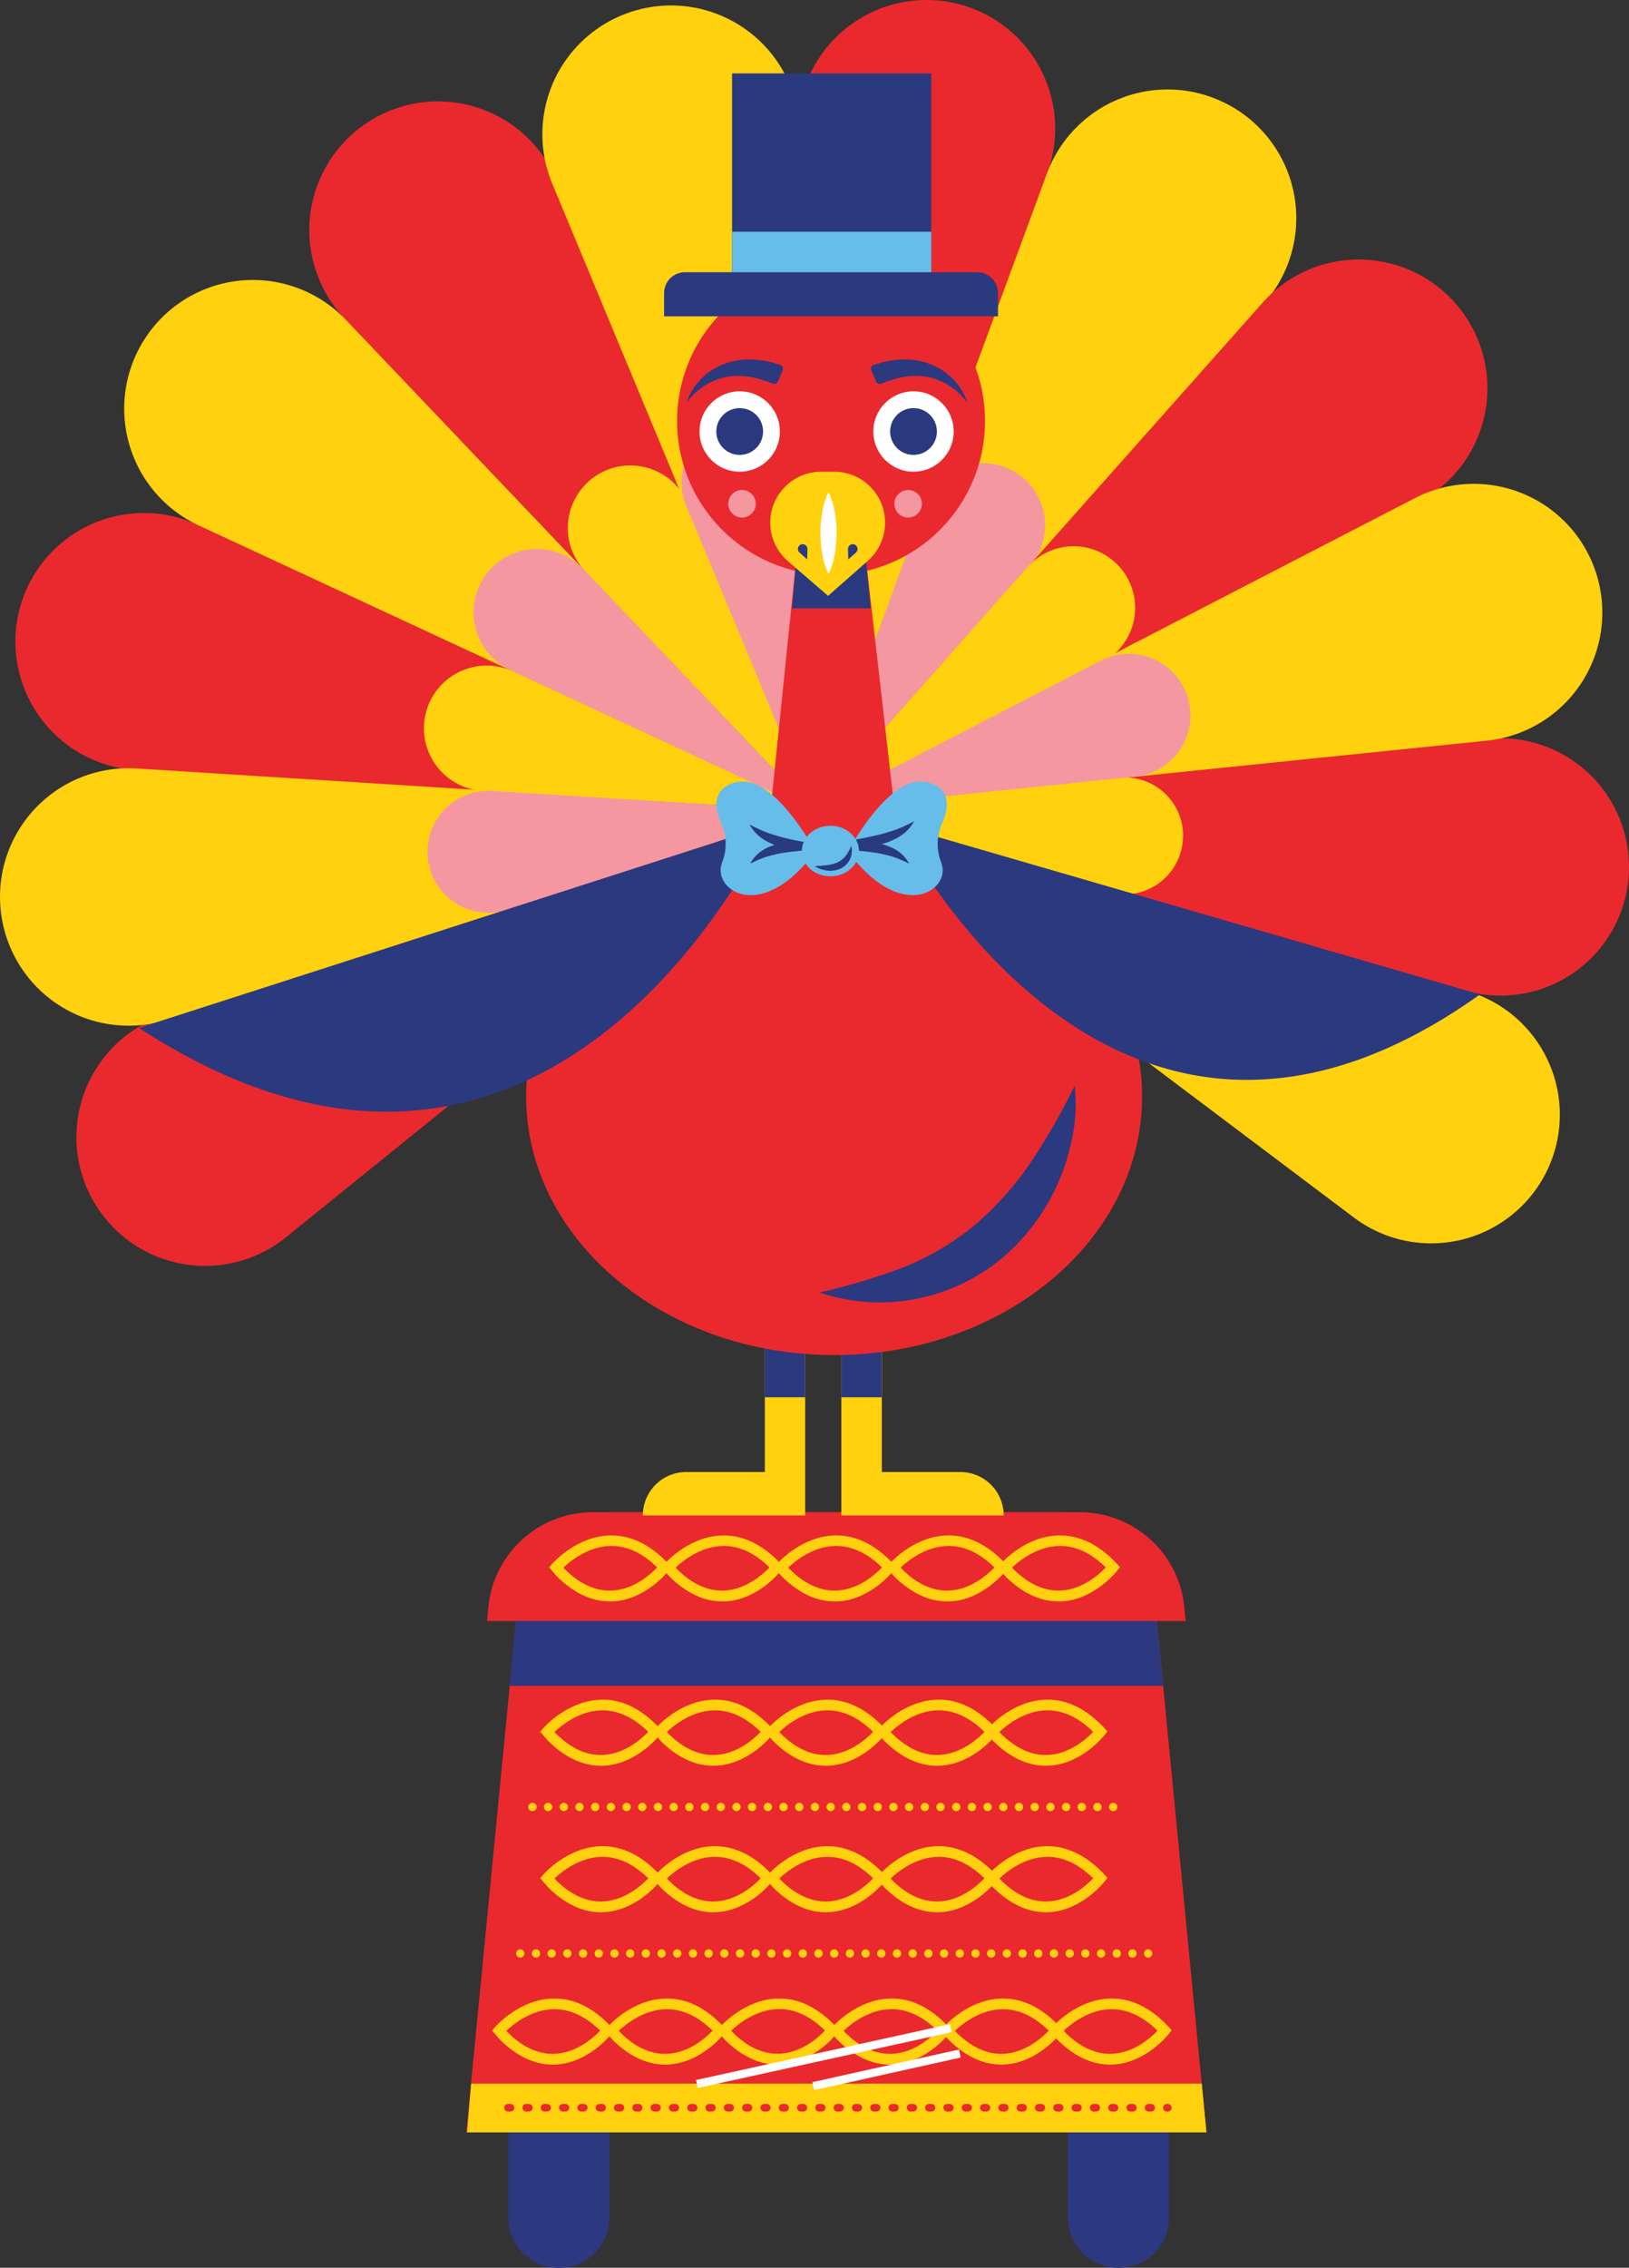 <svg id="Layer_1" data-name="Layer 1" xmlns="http://www.w3.org/2000/svg" viewBox="0 0 537.57 748"><rect x="0" y="0" width="537.57" height="748" fill="#333333" stroke="none"/><defs><style>.cls-1{fill:#ea292e;}.cls-2{fill:#2c387f;}.cls-3{fill:#ffd10f;}.cls-4,.cls-5{fill:none;stroke-linecap:round;stroke-linejoin:round;}.cls-4{stroke:#ea292e;stroke-width:2.5px;stroke-dasharray:0.86 5.18;}.cls-5{stroke:#ffd10f;stroke-width:2.75px;stroke-dasharray:0 5.18;}.cls-6{fill:#fff;}.cls-7{fill:#2b397f;}.cls-8{fill:#f597a1;}.cls-9{fill:#66bdea;}.cls-10{fill:#293a7f;}</style></defs><g id="turkey_float" data-name="turkey float"><g id="Group_6771" data-name="Group 6771"><path id="Path_24384" data-name="Path 24384" class="cls-1" d="M398.13,703.36H153.87L171,527.4a31.64,31.64,0,0,1,31.49-28.59H349.55a31.65,31.65,0,0,1,31.5,28.59Z"/><path id="Path_24385" data-name="Path 24385" class="cls-2" d="M167.73,703.36v28.17A16.47,16.47,0,0,0,184.2,748h.42a16.47,16.47,0,0,0,16.47-16.47h0V703.36Z"/><path id="Path_24386" data-name="Path 24386" class="cls-2" d="M352.43,703.36v28.17A16.48,16.48,0,0,0,368.91,748h.41a16.47,16.47,0,0,0,16.47-16.47V703.36Z"/><path id="Path_24387" data-name="Path 24387" class="cls-2" d="M383.83,556.06l-2.78-28.66-.06-.35H171c0,.11,0,.22-.06.35l-2.78,28.66Z"/><path id="Path_24388" data-name="Path 24388" class="cls-1" d="M195.59,498.81a34.59,34.59,0,0,0-34.42,31.25l-.45,4.63H391.27l-.45-4.63a34.59,34.59,0,0,0-34.43-31.25Z"/><g id="Group_6767" data-name="Group 6767"><path id="Path_24389" data-name="Path 24389" class="cls-3" d="M275.41,528.21c-6,0-11.86-2.75-17.37-8.18L255.39,517l1-1.15c.33-.38,8.14-9.2,19.21-9.4,6.83-.11,13.24,3,19.16,9.35l1,1.11-.93,1.19c-.3.38-7.48,9.42-18.17,10.11C276.27,528.19,275.84,528.21,275.41,528.21Zm-15.28-11.16.49.57c5.05,5,10.41,7.36,15.85,7,7-.46,12.43-5.34,14.59-7.61-4.88-4.8-10.09-7.18-15.39-7.09-7.37.13-13.23,4.92-15.54,7.11Z"/><path id="Path_24390" data-name="Path 24390" class="cls-3" d="M238.31,528.21c-6,0-11.86-2.75-17.37-8.18L218.29,517l1-1.15c.32-.38,8.13-9.21,19.21-9.4,6.78-.09,13.23,3,19.15,9.35l1,1.11-.93,1.19c-.3.38-7.48,9.42-18.16,10.11C239.17,528.19,238.74,528.21,238.31,528.21ZM223,517.05l.48.57c5,5,10.42,7.36,15.85,7,7-.46,12.43-5.34,14.59-7.61-4.87-4.79-10-7.19-15.36-7.09-7.35.12-13.24,4.92-15.56,7.11Z"/><path id="Path_24391" data-name="Path 24391" class="cls-3" d="M312.51,528.21c-6,0-11.86-2.75-17.37-8.18L292.49,517l1-1.15c.33-.38,8.14-9.21,19.21-9.4,6.76-.09,13.24,3,19.16,9.35l1,1.11-.93,1.19c-.3.38-7.48,9.42-18.17,10.11C313.36,528.19,312.94,528.21,312.51,528.21Zm-15.27-11.16.48.57c5,5,10.42,7.36,15.85,7,7-.46,12.43-5.34,14.59-7.61-4.87-4.79-10-7.19-15.36-7.09-7.35.12-13.25,4.92-15.57,7.11Z"/><path id="Path_24392" data-name="Path 24392" class="cls-3" d="M349.24,528.21c-6,0-11.86-2.75-17.37-8.18L329.23,517l1-1.15c.33-.38,8.13-9.21,19.21-9.4,6.75-.09,13.23,3,19.15,9.35l1,1.11-.93,1.19c-.31.38-7.49,9.42-18.17,10.11C350.1,528.19,349.67,528.21,349.24,528.21ZM334,517.05l.48.57c5.05,5,10.43,7.36,15.85,7,7-.46,12.43-5.34,14.59-7.61-4.87-4.79-10-7.19-15.36-7.09-7.34.12-13.23,4.92-15.56,7.11Z"/><path id="Path_24393" data-name="Path 24393" class="cls-3" d="M201.21,528.21c-6,0-11.86-2.75-17.37-8.18L181.2,517l1-1.15c.33-.38,8.13-9.21,19.2-9.4,6.78-.09,13.24,3,19.15,9.35l1,1.11-.93,1.19c-.3.38-7.49,9.42-18.17,10.11C202.07,528.19,201.64,528.21,201.21,528.21Zm-15.27-11.16.48.57c5.05,5,10.43,7.36,15.85,7,7-.46,12.43-5.34,14.59-7.61-4.87-4.79-10-7.19-15.36-7.09-7.35.12-13.25,4.92-15.56,7.11Z"/></g><g id="Group_6768" data-name="Group 6768"><path id="Path_24394" data-name="Path 24394" class="cls-3" d="M256.6,681c-6,0-11.86-2.75-17.38-8.18l-2.64-3.06,1-1.16c.33-.37,8.14-9.2,19.21-9.4,6.75-.14,13.24,3,19.16,9.36l1,1.1-.93,1.19c-.3.39-7.49,9.42-18.17,10.11C257.45,681,257,681,256.6,681ZM241.32,669.8l.49.57c5,5,10.37,7.37,15.82,7,7-.44,12.44-5.33,14.61-7.61-4.88-4.8-10.06-7.2-15.38-7.08-7.36.13-13.23,4.91-15.54,7.1Z"/><path id="Path_24395" data-name="Path 24395" class="cls-3" d="M219.5,681c-6,0-11.86-2.75-17.37-8.18l-2.65-3.06,1-1.16c.33-.37,8.14-9.2,19.2-9.4,6.8-.14,13.24,3,19.16,9.36l1,1.1-.93,1.19c-.3.39-7.48,9.42-18.17,10.11C220.35,681,219.93,681,219.5,681Zm-15.27-11.15.48.56c5,5,10.4,7.37,15.85,7,7-.45,12.43-5.34,14.59-7.61-4.87-4.79-10-7.16-15.36-7.08-7.35.12-13.24,4.91-15.57,7.11Z"/><path id="Path_24396" data-name="Path 24396" class="cls-3" d="M293.7,681c-6,0-11.87-2.75-17.38-8.18l-2.64-3.06,1-1.16c.33-.37,8.14-9.2,19.21-9.4,6.76-.14,13.24,3,19.16,9.36l1,1.1-.93,1.19c-.3.39-7.48,9.42-18.17,10.11C294.56,681,294.12,681,293.7,681Zm-15.28-11.15.49.56c5,5,10.4,7.37,15.85,7,7-.45,12.43-5.34,14.58-7.61Q302,662.6,294,662.7C286.64,662.82,280.74,667.61,278.42,669.81Z"/><path id="Path_24397" data-name="Path 24397" class="cls-3" d="M330.43,681c-6,0-11.86-2.75-17.37-8.18l-2.64-3.06,1-1.16c.32-.37,8.13-9.2,19.2-9.4,6.75-.14,13.24,3,19.15,9.36l1,1.1-.93,1.19c-.31.39-7.49,9.42-18.17,10.11C331.29,681,330.86,681,330.43,681Zm-15.27-11.15.48.56c5.05,5,10.42,7.37,15.85,7,7-.45,12.43-5.34,14.59-7.61-4.87-4.79-10-7.16-15.36-7.08-7.35.12-13.24,4.91-15.56,7.11Z"/><path id="Path_24398" data-name="Path 24398" class="cls-3" d="M366.32,681c-6,0-11.86-2.75-17.37-8.18l-2.65-3.06,1-1.16c.33-.37,8.14-9.2,19.21-9.4,6.76-.14,13.23,3,19.15,9.36l1,1.1-.94,1.19c-.3.39-7.48,9.42-18.16,10.11C367.18,681,366.75,681,366.32,681Zm-15.27-11.15.48.56c5.05,5,10.41,7.37,15.85,7,7-.45,12.43-5.34,14.59-7.61-4.87-4.79-10.05-7.16-15.36-7.08C359.26,662.82,353.37,667.61,351.05,669.81Z"/><path id="Path_24399" data-name="Path 24399" class="cls-3" d="M182.4,681c-6,0-11.86-2.75-17.37-8.18l-2.65-3.06,1-1.16c.32-.37,8.13-9.2,19.19-9.4,6.79-.14,13.24,3,19.16,9.36l1,1.1-.93,1.19c-.3.39-7.48,9.42-18.16,10.11C183.26,681,182.83,681,182.4,681Zm-15.27-11.15.48.56c5,5,10.4,7.37,15.85,7,7-.45,12.43-5.34,14.59-7.61-4.87-4.79-10-7.16-15.36-7.08C175.34,662.82,169.45,667.61,167.13,669.81Z"/></g><g id="Group_6769" data-name="Group 6769"><path id="Path_24400" data-name="Path 24400" class="cls-3" d="M235.38,630.75c-6,0-11.86-2.75-17.37-8.18l-2.64-3.07,1-1.15c.32-.38,8.13-9.2,19.21-9.4,6.78-.09,13.23,3,19.15,9.35l1,1.11-.93,1.19c-.3.39-7.48,9.42-18.16,10.11C236.24,630.74,235.81,630.75,235.38,630.75Zm-15.27-11.16.48.57c5,5,10.4,7.37,15.85,7,7-.45,12.43-5.34,14.59-7.61-4.87-4.79-10-7.17-15.36-7.09-7.34.12-13.24,4.92-15.56,7.11Z"/><path id="Path_24401" data-name="Path 24401" class="cls-3" d="M198.28,630.75c-6,0-11.86-2.75-17.37-8.18l-2.64-3.07,1-1.15c.33-.38,8.13-9.2,19.2-9.4,6.79-.09,13.24,3,19.16,9.35l1,1.11-.93,1.19c-.3.39-7.48,9.42-18.16,10.11C199.14,630.74,198.71,630.75,198.28,630.75ZM183,619.59l.49.57c5,5,10.38,7.36,15.82,7,7-.44,12.44-5.34,14.61-7.61-4.87-4.79-10.06-7.18-15.36-7.08-7.34.11-13.24,4.91-15.56,7.1Z"/><path id="Path_24402" data-name="Path 24402" class="cls-3" d="M272.48,630.75c-6,0-11.86-2.75-17.37-8.18l-2.64-3.07,1-1.15c.33-.38,8.13-9.2,19.21-9.4,6.75-.09,13.24,3,19.15,9.35l1,1.11-.93,1.19c-.3.39-7.49,9.42-18.17,10.11C273.34,630.74,272.91,630.75,272.48,630.75Zm-15.27-11.16.48.57c5.05,5,10.4,7.36,15.83,7,7-.44,12.44-5.34,14.61-7.61-4.87-4.79-10.05-7.18-15.36-7.08-7.34.11-13.24,4.91-15.56,7.1Z"/><path id="Path_24403" data-name="Path 24403" class="cls-3" d="M309.22,630.75c-6,0-11.87-2.75-17.37-8.18l-2.65-3.07,1-1.15c.33-.38,8.13-9.2,19.2-9.4,6.8-.09,13.24,3,19.16,9.35l1,1.11-.93,1.19c-.3.39-7.48,9.42-18.16,10.11C310.07,630.74,309.65,630.75,309.22,630.75Zm-15.28-11.16.49.57c5,5,10.38,7.36,15.82,7,7-.44,12.44-5.34,14.61-7.61-4.87-4.79-10.05-7.18-15.36-7.08-7.34.11-13.23,4.91-15.56,7.1Z"/><path id="Path_24404" data-name="Path 24404" class="cls-3" d="M345.1,630.75c-6,0-11.86-2.75-17.37-8.18l-2.64-3.07,1-1.15c.33-.38,8.13-9.2,19.2-9.4,6.76-.09,13.24,3,19.16,9.35l1,1.11-.93,1.19c-.3.39-7.49,9.42-18.17,10.11C346,630.74,345.53,630.75,345.1,630.75Zm-15.27-11.16.49.57c5,5,10.39,7.36,15.82,7,7-.44,12.44-5.34,14.61-7.61-4.87-4.79-10.05-7.18-15.36-7.08-7.34.11-13.24,4.91-15.56,7.1Z"/></g><g id="Group_6770" data-name="Group 6770"><path id="Path_24405" data-name="Path 24405" class="cls-3" d="M235.38,582.43c-6,0-11.86-2.75-17.37-8.18l-2.64-3.06,1-1.16c.32-.37,8.13-9.2,19.21-9.4,6.78-.16,13.23,3,19.15,9.36l1,1.1-.93,1.19c-.3.39-7.48,9.42-18.16,10.11C236.24,582.42,235.81,582.43,235.38,582.43Zm-15.27-11.16.48.57c5,5,10.38,7.36,15.83,7,7-.44,12.43-5.34,14.61-7.61-4.88-4.8-10.09-7.2-15.39-7.08-7.36.13-13.22,4.91-15.53,7.1Z"/><path id="Path_24406" data-name="Path 24406" class="cls-3" d="M198.29,582.43c-6,0-11.87-2.75-17.38-8.18l-2.64-3.06,1-1.16c.33-.37,8.13-9.2,19.2-9.4,6.79-.16,13.24,3,19.16,9.36l1,1.1-.93,1.19c-.3.39-7.48,9.42-18.16,10.11C199.14,582.42,198.71,582.43,198.29,582.43ZM183,571.28l.49.56c5.05,5,10.4,7.37,15.84,7,7-.45,12.43-5.34,14.59-7.61-4.87-4.79-10-7.15-15.36-7.09-7.34.13-13.24,4.92-15.56,7.12Z"/><path id="Path_24407" data-name="Path 24407" class="cls-3" d="M272.48,582.43c-6,0-11.86-2.75-17.37-8.18l-2.64-3.06,1-1.16c.33-.37,8.13-9.2,19.21-9.4,6.75-.16,13.24,3,19.15,9.36l1,1.1-.93,1.19c-.3.39-7.49,9.42-18.17,10.11C273.34,582.42,272.91,582.43,272.48,582.43Zm-15.27-11.15.48.56c5.05,5,10.4,7.37,15.85,7,7-.45,12.43-5.34,14.59-7.61-4.87-4.79-10.05-7.15-15.36-7.09-7.34.13-13.24,4.92-15.56,7.12Z"/><path id="Path_24408" data-name="Path 24408" class="cls-3" d="M309.22,582.43c-6,0-11.87-2.75-17.37-8.18l-2.65-3.06,1-1.16c.33-.37,8.13-9.2,19.2-9.4,6.8-.16,13.24,3,19.16,9.36l1,1.1-.93,1.19c-.3.39-7.48,9.42-18.16,10.11C310.07,582.42,309.65,582.43,309.22,582.43Zm-15.28-11.15.49.56c5.05,5,10.41,7.37,15.85,7,7-.45,12.43-5.34,14.59-7.61-4.88-4.79-10.05-7.15-15.37-7.09-7.34.13-13.23,4.92-15.56,7.12Z"/><path id="Path_24409" data-name="Path 24409" class="cls-3" d="M345.11,582.43c-6,0-11.87-2.75-17.38-8.18l-2.64-3.06,1-1.16c.33-.37,8.13-9.2,19.2-9.4,6.76-.16,13.24,3,19.16,9.36l1,1.1-.93,1.19c-.3.39-7.49,9.42-18.17,10.11C346,582.42,345.53,582.43,345.11,582.43Zm-15.28-11.15.49.56c5.05,5,10.41,7.37,15.85,7,7-.45,12.43-5.34,14.58-7.61-4.86-4.79-10-7.15-15.36-7.09-7.34.13-13.24,4.92-15.56,7.12Z"/></g><path id="Path_24410" data-name="Path 24410" class="cls-3" d="M154.14,703.36h244l-1.56-16.08H155.48Z"/><line id="Line_197" data-name="Line 197" class="cls-4" x1="167.62" y1="695.22" x2="385.39" y2="695.22"/><line id="Line_198" data-name="Line 198" class="cls-5" x1="171.69" y1="644.34" x2="379.29" y2="644.34"/><line id="Line_199" data-name="Line 199" class="cls-5" x1="175.69" y1="596.02" x2="371.32" y2="596.02"/></g><g id="Group_6772" data-name="Group 6772"><rect id="Rectangle_2373" data-name="Rectangle 2373" class="cls-6" x="228.94" y="676.87" width="85.79" height="2.69" transform="translate(-139.14 74.09) rotate(-12.39)"/><rect id="Rectangle_2374" data-name="Rectangle 2374" class="cls-6" x="267.72" y="681.41" width="49.57" height="2.69" transform="translate(-141.21 79.76) rotate(-12.54)"/></g><g id="Group_6782" data-name="Group 6782"><g id="Group_6780" data-name="Group 6780"><g id="Group_6777" data-name="Group 6777"><path id="Path_24411" data-name="Path 24411" class="cls-3" d="M265.71,437.42H252.4v48.11H226.47a14.34,14.34,0,0,0-14.34,14.33h53.58Z"/><path id="Path_24412" data-name="Path 24412" class="cls-3" d="M331.22,499.86a14.33,14.33,0,0,0-14.34-14.33H291V437.41H277.64v62.45Z"/><rect id="Rectangle_2375" data-name="Rectangle 2375" class="cls-7" x="277.64" y="437.42" width="13.31" height="23.46"/><rect id="Rectangle_2376" data-name="Rectangle 2376" class="cls-7" x="252.4" y="437.42" width="13.31" height="23.46"/><path id="Path_24413" data-name="Path 24413" class="cls-1" d="M268.23,267,263.32,43.38A42.45,42.45,0,0,1,312.76.58h0a42.45,42.45,0,0,1,32.83,56.56Z"/><path id="Path_24414" data-name="Path 24414" class="cls-3" d="M268.23,267l-2.37-108a20.53,20.53,0,0,1,23.88-20.68h0a20.51,20.51,0,0,1,16.85,23.61,19.71,19.71,0,0,1-1,3.71Z"/><path id="Path_24415" data-name="Path 24415" class="cls-3" d="M268.12,267.15,345.46,57.29A42.46,42.46,0,0,1,400,32.14a43.28,43.28,0,0,1,7.17,3.43h0A42.45,42.45,0,0,1,417,100.23Z"/><path id="Path_24416" data-name="Path 24416" class="cls-8" d="M268.12,267.16l37.2-101a20.43,20.43,0,0,1,26.22-12.1,20.67,20.67,0,0,1,3.45,1.66h0a20.42,20.42,0,0,1,7,28,21.25,21.25,0,0,1-2.27,3.08Z"/><path id="Path_24417" data-name="Path 24417" class="cls-1" d="M268.08,267.1,113.79,105.18a42.45,42.45,0,0,1,1.44-60,43,43,0,0,1,6.25-4.92h0a42.43,42.43,0,0,1,62.37,19.67Z"/><path id="Path_24418" data-name="Path 24418" class="cls-3" d="M268.07,267.1l-75-78.7a20.64,20.64,0,0,1,3.74-31.56h0a20.61,20.61,0,0,1,30.31,9.56Z"/><path id="Path_24419" data-name="Path 24419" class="cls-3" d="M268.13,267.08,182.24,60.57a42.45,42.45,0,0,1,22.89-55.5,43.14,43.14,0,0,1,7.6-2.36h0a42.44,42.44,0,0,1,51.15,40.75Z"/><path id="Path_24420" data-name="Path 24420" class="cls-8" d="M268.13,267.08,226.47,166.9A20.6,20.6,0,0,1,237.58,140a21.47,21.47,0,0,1,3.68-1.14h0a20.57,20.57,0,0,1,24.81,19.77Z"/><path id="Path_24421" data-name="Path 24421" class="cls-1" d="M268.24,267.19l222.43-23.46a42.45,42.45,0,0,1,46.76,45.71h0a42.43,42.43,0,0,1-53.64,37.42Z"/><path id="Path_24422" data-name="Path 24422" class="cls-3" d="M268.24,267.19l100.91-10.65a19.27,19.27,0,0,1,21.18,17.14,19.78,19.78,0,0,1,0,3.61h0a19.28,19.28,0,0,1-24.34,17Z"/><path id="Path_24423" data-name="Path 24423" class="cls-3" d="M268.06,267.09l215.56,59.65a42.47,42.47,0,0,1,26.76,59.68h0a42.46,42.46,0,0,1-63.62,15.16Z"/><path id="Path_24424" data-name="Path 24424" class="cls-1" d="M268.12,267,416.67,99.84A42.46,42.46,0,0,1,482,102.12h0A42.42,42.42,0,0,1,467.6,165.9Z"/><path id="Path_24425" data-name="Path 24425" class="cls-3" d="M268.12,267l71-80a20.3,20.3,0,0,1,28.66-1.69,20,20,0,0,1,2.59,2.78h0a20.3,20.3,0,0,1-3.67,28.47,20.82,20.82,0,0,1-3.22,2Z"/><path id="Path_24426" data-name="Path 24426" class="cls-3" d="M268.14,267.09,466.81,164.36A42.41,42.41,0,0,1,527,189.94h0a42.47,42.47,0,0,1-36.35,54.36Z"/><path id="Path_24427" data-name="Path 24427" class="cls-8" d="M268.14,267.09l95.06-49.16A20.29,20.29,0,0,1,392,230.17h0a20.31,20.31,0,0,1-13.66,25.27,19.81,19.81,0,0,1-3.74.74Z"/><path id="Path_24428" data-name="Path 24428" class="cls-1" d="M268.25,267.38,45,254A42.48,42.48,0,0,1,6.36,201.27h0a42.43,42.43,0,0,1,59-28.11Z"/><path id="Path_24429" data-name="Path 24429" class="cls-3" d="M268.25,267.38l-108.88-6.51A20.69,20.69,0,0,1,139.94,239a19.94,19.94,0,0,1,.59-3.83h0a20.7,20.7,0,0,1,25.14-15,20.28,20.28,0,0,1,3.65,1.29Z"/><path id="Path_24430" data-name="Path 24430" class="cls-3" d="M268.41,267.51,65.55,173.3a42.46,42.46,0,0,1-16.61-63.25h0a42.45,42.45,0,0,1,59.24-9.74,41.37,41.37,0,0,1,6,5.22Z"/><path id="Path_24431" data-name="Path 24431" class="cls-8" d="M268.41,267.51,168.35,221a21,21,0,0,1-8.2-31.2h0A20.94,20.94,0,0,1,189.37,185a21.47,21.47,0,0,1,3,2.58Z"/><path id="Path_24432" data-name="Path 24432" class="cls-1" d="M268.35,267.55l-174,140.57a42.45,42.45,0,0,1-59.7-6.35,43,43,0,0,1-4.4-6.62h0a42.47,42.47,0,0,1,17.36-57.48A43.33,43.33,0,0,1,55,334.59Z"/><path id="Path_24433" data-name="Path 24433" class="cls-3" d="M268.34,267.49,55.51,336.25A42.43,42.43,0,0,1,.34,301.14h0a42.42,42.42,0,0,1,44.78-47.66Z"/><path id="Path_24434" data-name="Path 24434" class="cls-8" d="M268.34,267.49,167.39,300.1a20.15,20.15,0,0,1-26.17-16.66h0A20.13,20.13,0,0,1,158.69,261a19.79,19.79,0,0,1,3.77-.12Z"/><circle id="Ellipse_3849" data-name="Ellipse 3849" class="cls-1" cx="274.25" cy="138.85" r="50.81"/><path id="Path_24435" data-name="Path 24435" class="cls-1" d="M296.06,273l-.17,0-10.28-89.85H262.89l-9.19,89.68c-46,9.1-80.07,47.75-80.07,88.88,0,47.08,45.5,85.25,101.63,85.25s101.63-38.17,101.63-85.25C376.88,320.89,342,282.51,296.06,273Z"/><g id="Group_6773" data-name="Group 6773"><path id="Path_24436" data-name="Path 24436" class="cls-7" d="M295.93,272.16S366.14,415.24,488.41,328Z"/></g><g id="Group_6774" data-name="Group 6774"><circle id="Ellipse_3850" data-name="Ellipse 3850" class="cls-6" cx="244.1" cy="142.33" r="13.26"/><circle id="Ellipse_3851" data-name="Ellipse 3851" class="cls-7" cx="244.1" cy="142.33" r="7.72"/></g><path id="Path_24437" data-name="Path 24437" class="cls-7" d="M226.66,132.82a8.29,8.29,0,0,1,.88-1.25,14.31,14.31,0,0,1,1.18-1.28c.45-.49,1.05-1,1.64-1.51a22.42,22.42,0,0,1,2.1-1.52,25.85,25.85,0,0,1,2.47-1.37c.43-.23.91-.38,1.36-.57a9,9,0,0,1,1.41-.48l1.44-.41c.5-.09,1-.15,1.49-.23a19.43,19.43,0,0,1,3-.22c1,0,1.94.14,2.85.18s1.81.35,2.65.48a23.92,23.92,0,0,1,2.34.66,17.36,17.36,0,0,1,2,.66l1.49.6h0a1.42,1.42,0,0,0,1.81-.79l1.5-3.61a1.42,1.42,0,0,0-.76-1.85l-.09,0-.15,0-1.82-.58a14.65,14.65,0,0,0-2.44-.57,28.8,28.8,0,0,0-2.93-.46c-1.07-.06-2.18-.17-3.35-.15a32.87,32.87,0,0,0-3.58.35,22.39,22.39,0,0,0-3.6.93c-.58.22-1.16.42-1.73.66l-1.63.83a10.37,10.37,0,0,0-1.52.94c-.48.35-1,.63-1.41,1a19,19,0,0,0-2.35,2.22,25.51,25.51,0,0,0-1.8,2.21,19.58,19.58,0,0,0-2,3.69A6.47,6.47,0,0,0,226.66,132.82Z"/><g id="Group_6775" data-name="Group 6775"><circle id="Ellipse_3852" data-name="Ellipse 3852" class="cls-6" cx="301.46" cy="142.33" r="13.26"/><circle id="Ellipse_3853" data-name="Ellipse 3853" class="cls-7" cx="301.46" cy="142.33" r="7.72"/></g><path id="Path_24438" data-name="Path 24438" class="cls-7" d="M319.13,132.82a9.07,9.07,0,0,0-.88-1.25,16,16,0,0,0-1.18-1.28c-.46-.49-1.06-1-1.64-1.51a22.56,22.56,0,0,0-2.11-1.52,24.84,24.84,0,0,0-2.48-1.37c-.42-.23-.91-.38-1.36-.57a8.68,8.68,0,0,0-1.41-.48l-1.44-.41c-.49-.09-1-.15-1.49-.23a19.34,19.34,0,0,0-2.95-.22c-1,0-1.93.14-2.85.18s-1.81.35-2.64.48a23.92,23.92,0,0,0-2.34.66,16.71,16.71,0,0,0-2,.66l-1.5.6h0a1.42,1.42,0,0,1-1.81-.79l-1.5-3.61a1.41,1.41,0,0,1,.75-1.85l.1,0,.15,0,1.82-.58a14.31,14.31,0,0,1,2.43-.57,29.24,29.24,0,0,1,2.93-.46c1.07-.06,2.18-.17,3.35-.15a33.29,33.29,0,0,1,3.59.35,22.28,22.28,0,0,1,3.59.93c.58.22,1.17.42,1.73.66l1.63.83a9.41,9.41,0,0,1,1.52.94c.48.35,1,.63,1.41,1a18.27,18.27,0,0,1,2.35,2.22,22.27,22.27,0,0,1,1.8,2.21,19,19,0,0,1,2,3.69A6.51,6.51,0,0,1,319.13,132.82Z"/><circle id="Ellipse_3854" data-name="Ellipse 3854" class="cls-8" cx="244.87" cy="166.17" r="4.54"/><circle id="Ellipse_3855" data-name="Ellipse 3855" class="cls-8" cx="299.69" cy="166.17" r="4.54"/><path id="Path_24439" data-name="Path 24439" class="cls-7" d="M261.33,200.68h26l-1.62-16.53H262.79Z"/><path id="Path_24440" data-name="Path 24440" class="cls-3" d="M273.27,196.54,260,185.08a16.79,16.79,0,0,1,11-29.49h4.27A16.79,16.79,0,0,1,286.36,185Z"/><path id="Path_24441" data-name="Path 24441" class="cls-7" d="M266.37,184.51l-2.53-2.26a1.58,1.58,0,0,1,.42-2.62h0a1.57,1.57,0,0,1,2.07.82,1.54,1.54,0,0,1,.13.67Z"/><path id="Path_24442" data-name="Path 24442" class="cls-7" d="M279.93,184.51l2.53-2.26a1.58,1.58,0,0,0,.14-2.22,1.69,1.69,0,0,0-.56-.4h0a1.59,1.59,0,0,0-2.08.85,1.73,1.73,0,0,0-.12.64Z"/><path id="Path_24443" data-name="Path 24443" class="cls-6" d="M273.41,162.29a25.53,25.53,0,0,1,2.08,6.77,39.42,39.42,0,0,1,.58,6.77,40.44,40.44,0,0,1-.57,6.77,25.37,25.37,0,0,1-2.09,6.76,25,25,0,0,1-2.09-6.76,40.44,40.44,0,0,1-.57-6.77,39.42,39.42,0,0,1,.58-6.77A25.17,25.17,0,0,1,273.41,162.29Z"/><g id="Group_6776" data-name="Group 6776"><path id="Path_24444" data-name="Path 24444" class="cls-7" d="M253.7,272.16S183.19,428.53,45.86,339.05Z"/></g><path id="Path_24445" data-name="Path 24445" class="cls-7" d="M354.63,358.1a52.86,52.86,0,0,1-.51,15.58,71.5,71.5,0,0,1-4.39,15.16,68.65,68.65,0,0,1-18.87,26,63.26,63.26,0,0,1-29.28,13.74,62.29,62.29,0,0,1-31.12-2.26,205.56,205.56,0,0,0,28.07-8.46A88.94,88.94,0,0,0,321.75,404,103.67,103.67,0,0,0,340,383.59,205.31,205.31,0,0,0,354.63,358.1Z"/></g><g id="Group_6779" data-name="Group 6779"><g id="Group_6778" data-name="Group 6778"><rect id="Rectangle_2377" data-name="Rectangle 2377" class="cls-7" x="241.58" y="24.21" width="65.75" height="69.04"/><rect id="Rectangle_2378" data-name="Rectangle 2378" class="cls-9" x="241.58" y="76.43" width="65.75" height="16.82"/></g><path id="Rectangle_2379" data-name="Rectangle 2379" class="cls-7" d="M226.06,89.79h96.38a6.9,6.9,0,0,1,6.9,6.9v7.65H219.15V96.69A6.9,6.9,0,0,1,226.06,89.79Z"/></g></g><g id="Group_6781" data-name="Group 6781"><path id="Path_24446" data-name="Path 24446" class="cls-9" d="M268.85,281.12c-17.54,23.49-33.66,12.57-30.67,3.76,0-.11,0-.24.09-.35a16.52,16.52,0,0,0-.53-13.52c-5-12.32,6.11-13.11,6.11-13.11,11.12-2,23.62,20.23,23.62,20.23"/><path id="Path_24447" data-name="Path 24447" class="cls-9" d="M280.05,281.12c17.55,23.49,33.67,12.57,30.67,3.76,0-.11-.05-.24-.09-.35a16.52,16.52,0,0,1,.53-13.52c5-12.32-6.11-13.11-6.11-13.11-11.12-2-23.62,20.23-23.62,20.23"/><path id="Path_24448" data-name="Path 24448" class="cls-10" d="M271.32,279a19.9,19.9,0,0,1-6.53,1.19,26,26,0,0,1-6.64-.71,21.51,21.51,0,0,1-6.23-2.63,13.54,13.54,0,0,1-4.58-4.93,50.57,50.57,0,0,0,5.73,2.68c1.94.69,3.87,1.26,5.85,1.77s4,.89,6.08,1.3S269.14,278.45,271.32,279Z"/><path id="Path_24449" data-name="Path 24449" class="cls-10" d="M277.64,277.94c2.18-.51,4.27-.9,6.34-1.31s4.08-.82,6.07-1.3a59.67,59.67,0,0,0,5.85-1.77,50.72,50.72,0,0,0,5.74-2.68,13.54,13.54,0,0,1-4.59,4.92,21.4,21.4,0,0,1-6.23,2.63,25.56,25.56,0,0,1-6.64.71A19.76,19.76,0,0,1,277.64,277.94Z"/><path id="Path_24450" data-name="Path 24450" class="cls-10" d="M277.38,280.07a16.81,16.81,0,0,1,5.94-1.94,21.8,21.8,0,0,1,6.3,0,18,18,0,0,1,6,2.15,11.92,11.92,0,0,1,4.39,4.58,41.76,41.76,0,0,0-5.44-2.29,47.43,47.43,0,0,0-5.49-1.27q-2.81-.42-5.71-.67C281.45,280.48,279.47,280.3,277.38,280.07Z"/><path id="Path_24451" data-name="Path 24451" class="cls-10" d="M270.2,280.07c-2.09.23-4.07.38-6,.56s-3.84.39-5.71.67a45.49,45.49,0,0,0-5.49,1.28,40.42,40.42,0,0,0-5.44,2.29,11.88,11.88,0,0,1,4.39-4.59,18,18,0,0,1,6-2.15,21.46,21.46,0,0,1,6.3,0A16.63,16.63,0,0,1,270.2,280.07Z"/><ellipse id="Ellipse_3856" data-name="Ellipse 3856" class="cls-9" cx="274.03" cy="280.71" rx="9.43" ry="8.34"/><path id="Path_24452" data-name="Path 24452" class="cls-10" d="M280.9,279a6.22,6.22,0,0,1-.35,4.29,6.61,6.61,0,0,1-3.24,3.25,8.49,8.49,0,0,1-4.4.63,15.09,15.09,0,0,1-2.09-.49,15.94,15.94,0,0,1-1.91-.92,18,18,0,0,1,2.06-.2c.67-.07,1.31-.15,1.94-.19a13.84,13.84,0,0,0,3.45-.91,7.45,7.45,0,0,0,2.64-2.08A13.72,13.72,0,0,0,280.9,279Z"/></g></g></g></svg>